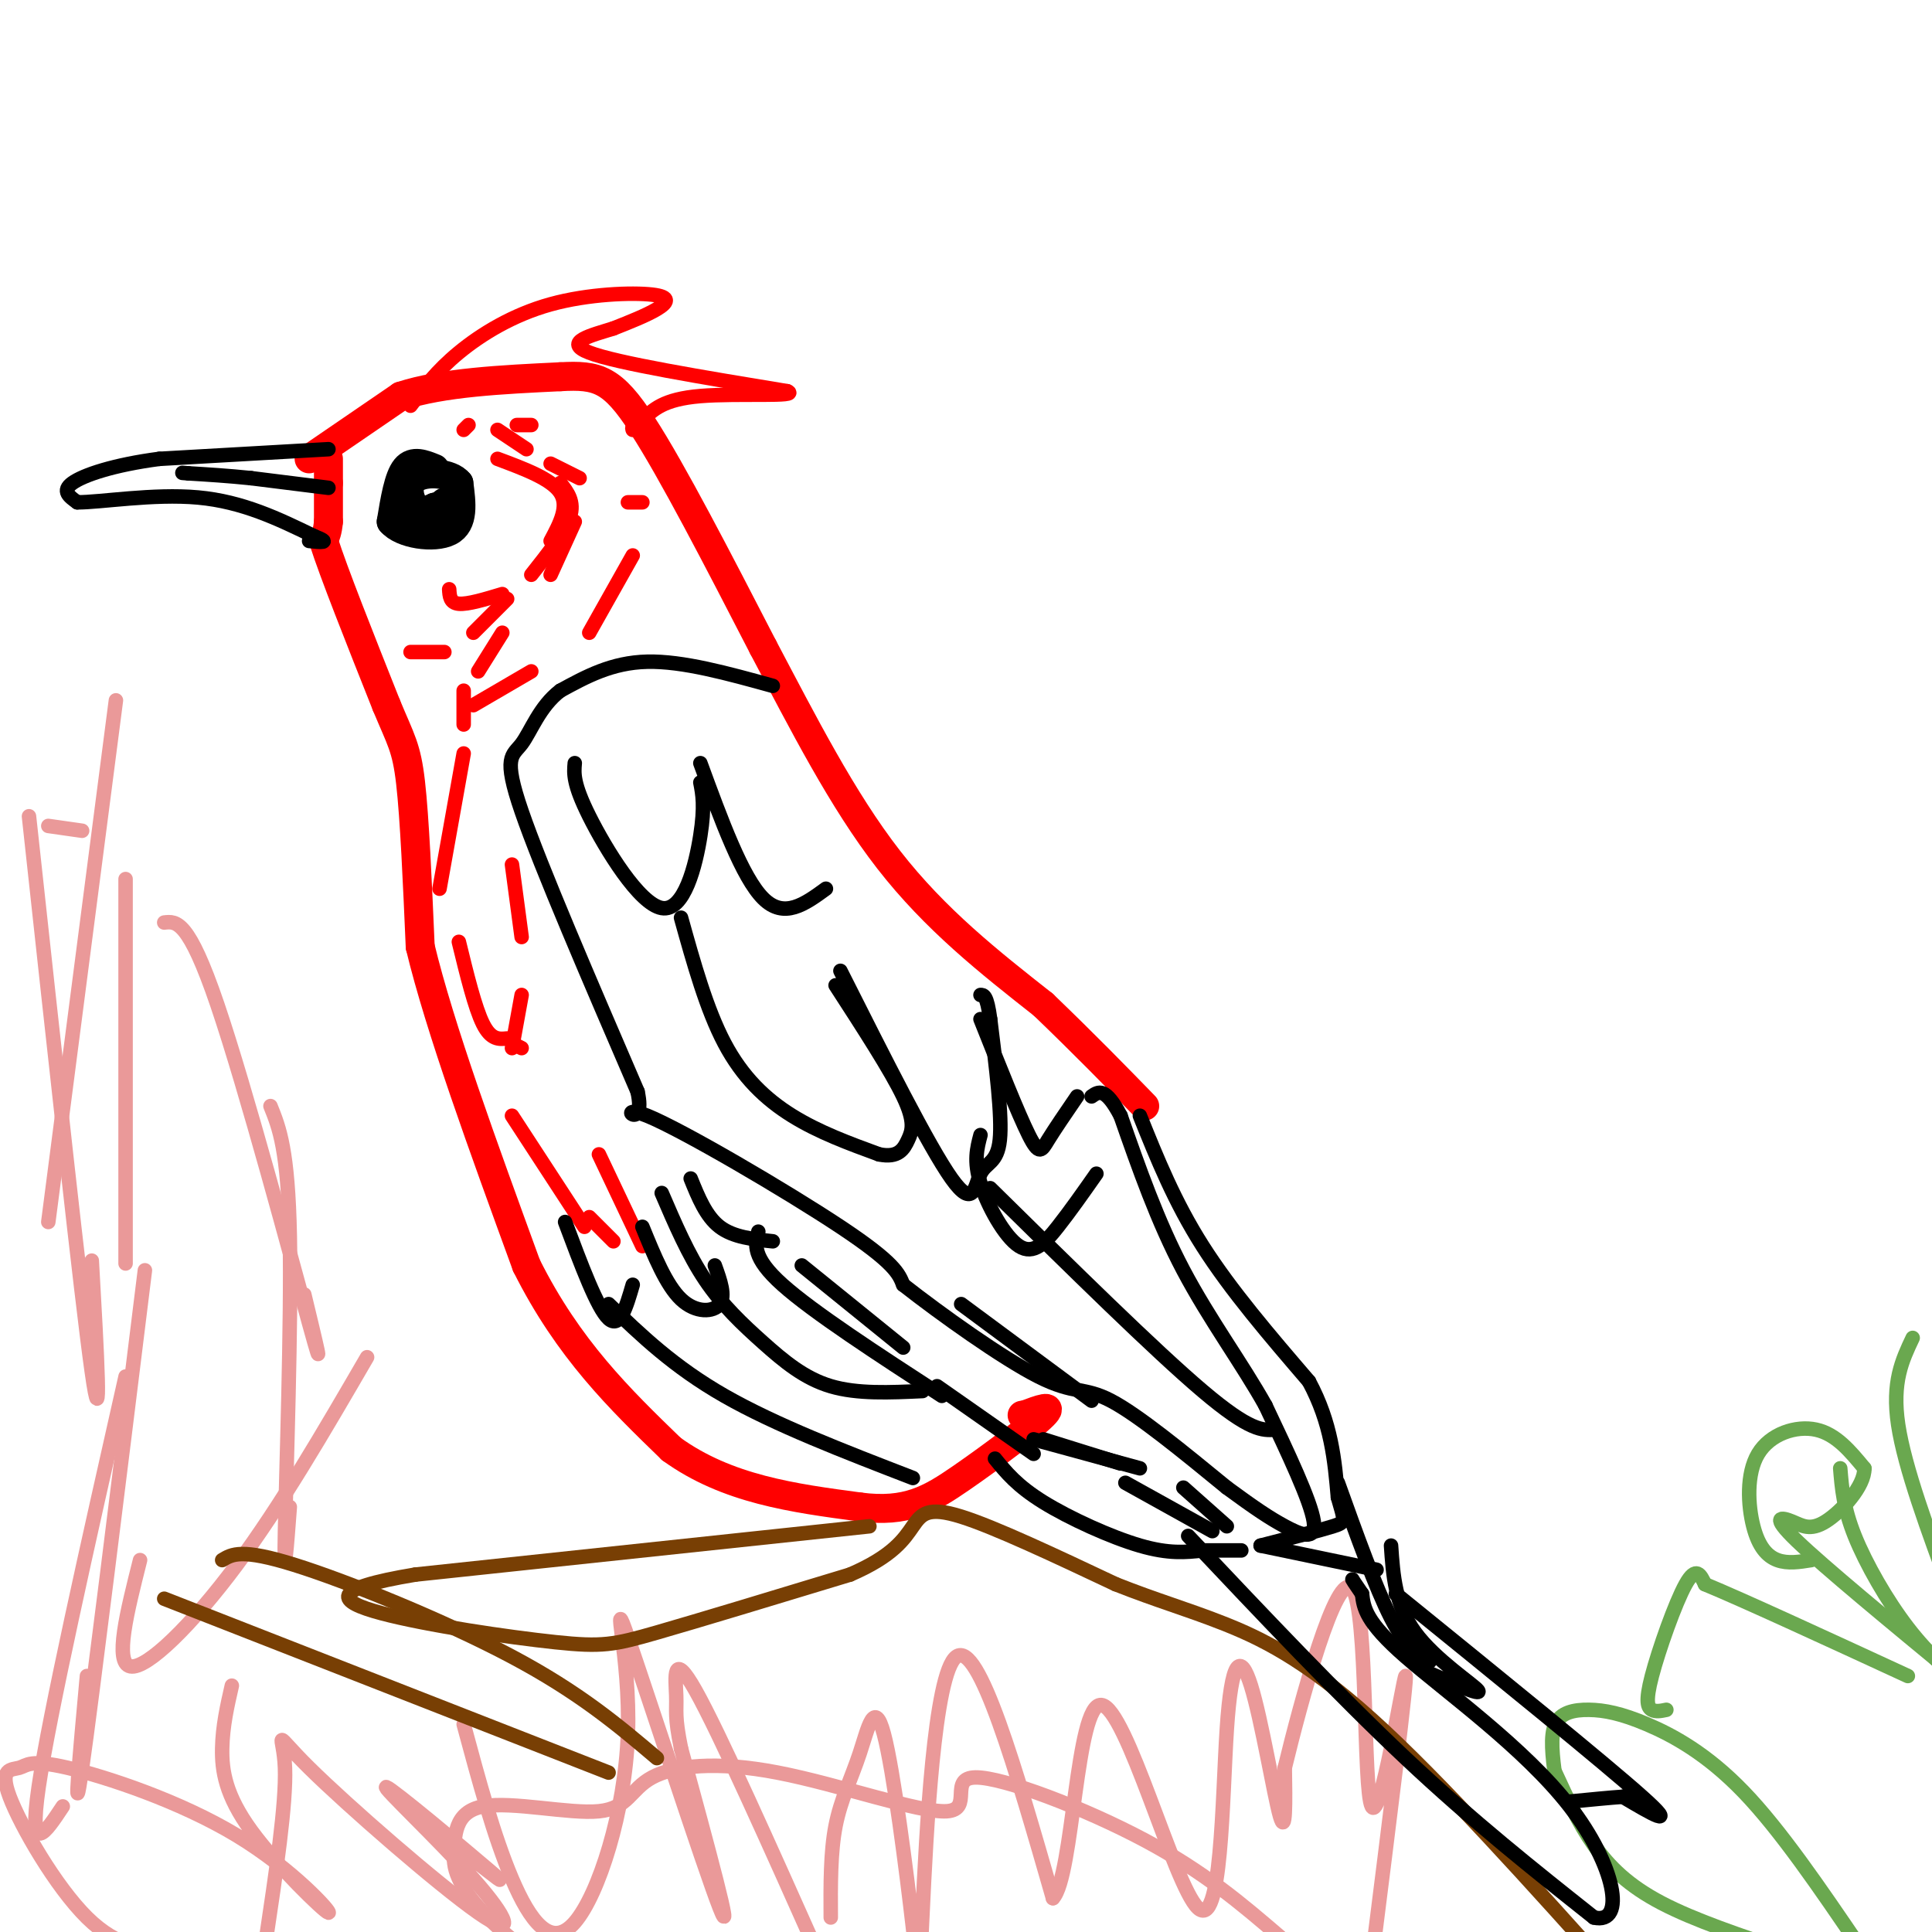 <svg viewBox='0 0 400 400' version='1.1' xmlns='http://www.w3.org/2000/svg' xmlns:xlink='http://www.w3.org/1999/xlink'><g fill='none' stroke='#ff0000' stroke-width='6' stroke-linecap='round' stroke-linejoin='round'><path d='M64,95c0.000,0.000 19.000,-13.000 19,-13'/><path d='M83,82c8.667,-2.833 20.833,-3.417 33,-4'/><path d='M116,78c7.800,-0.444 10.800,0.444 17,10c6.200,9.556 15.600,27.778 25,46'/><path d='M158,134c8.244,15.600 16.356,31.600 26,44c9.644,12.400 20.822,21.200 32,30'/><path d='M216,208c8.833,8.500 14.917,14.750 21,21'/><path d='M68,95c0.000,0.000 0.000,5.000 0,5'/><path d='M68,100c0.000,2.167 0.000,5.083 0,8'/><path d='M68,108c-0.167,2.000 -0.583,3.000 -1,4'/><path d='M67,112c2.000,6.333 7.500,20.167 13,34'/><path d='M80,146c3.044,7.333 4.156,8.667 5,16c0.844,7.333 1.422,20.667 2,34'/><path d='M87,196c4.000,16.667 13.000,41.333 22,66'/><path d='M109,262c8.667,17.333 19.333,27.667 30,38'/><path d='M139,300c11.500,8.333 25.250,10.167 39,12'/><path d='M178,312c9.726,1.274 14.542,-1.542 21,-6c6.458,-4.458 14.560,-10.560 17,-13c2.440,-2.440 -0.780,-1.220 -4,0'/><path d='M212,293c-0.667,0.000 -0.333,0.000 0,0'/></g>
<g fill='none' stroke='#000000' stroke-width='3' stroke-linecap='round' stroke-linejoin='round'><path d='M160,142c-9.333,-2.583 -18.667,-5.167 -26,-5c-7.333,0.167 -12.667,3.083 -18,6'/><path d='M116,143c-4.310,3.274 -6.083,8.458 -8,11c-1.917,2.542 -3.976,2.440 0,14c3.976,11.560 13.988,34.780 24,58'/><path d='M132,226c1.940,8.881 -5.208,2.083 2,5c7.208,2.917 28.774,15.548 40,23c11.226,7.452 12.113,9.726 13,12'/><path d='M187,266c7.738,6.071 20.583,15.250 28,19c7.417,3.750 9.405,2.071 15,5c5.595,2.929 14.798,10.464 24,18'/><path d='M254,308c5.952,4.369 8.833,6.292 12,8c3.167,1.708 6.619,3.202 6,-1c-0.619,-4.202 -5.310,-14.101 -10,-24'/><path d='M262,291c-4.756,-8.533 -11.644,-17.867 -17,-28c-5.356,-10.133 -9.178,-21.067 -13,-32'/><path d='M232,231c-3.167,-6.000 -4.583,-5.000 -6,-4'/><path d='M141,190c2.644,9.489 5.289,18.978 9,26c3.711,7.022 8.489,11.578 14,15c5.511,3.422 11.756,5.711 18,8'/><path d='M182,239c4.036,0.821 5.125,-1.125 6,-3c0.875,-1.875 1.536,-3.679 -1,-9c-2.536,-5.321 -8.268,-14.161 -14,-23'/><path d='M174,201c9.173,18.226 18.345,36.452 23,43c4.655,6.548 4.792,1.417 6,-1c1.208,-2.417 3.488,-2.119 4,-7c0.512,-4.881 -0.744,-14.940 -2,-25'/><path d='M205,211c-0.667,-5.000 -1.333,-5.000 -2,-5'/><path d='M203,211c3.911,9.822 7.822,19.644 10,24c2.178,4.356 2.622,3.244 4,1c1.378,-2.244 3.689,-5.622 6,-9'/><path d='M203,235c-0.714,2.702 -1.429,5.405 0,10c1.429,4.595 5.000,11.083 8,13c3.000,1.917 5.429,-0.738 8,-4c2.571,-3.262 5.286,-7.131 8,-11'/><path d='M205,246c17.083,16.833 34.167,33.667 44,42c9.833,8.333 12.417,8.167 15,8'/><path d='M199,270c0.000,0.000 27.000,20.000 27,20'/><path d='M68,93c0.000,0.000 -35.000,2.000 -35,2'/><path d='M33,95c-9.489,1.244 -15.711,3.356 -18,5c-2.289,1.644 -0.644,2.822 1,4'/><path d='M16,104c4.644,0.044 15.756,-1.844 25,-1c9.244,0.844 16.622,4.422 24,8'/><path d='M65,111c3.833,1.500 1.417,1.250 -1,1'/></g>
<g fill='none' stroke='#000000' stroke-width='6' stroke-linecap='round' stroke-linejoin='round'><path d='M90,97c-2.250,-0.917 -4.500,-1.833 -6,0c-1.500,1.833 -2.250,6.417 -3,11'/><path d='M81,108c2.111,2.600 8.889,3.600 12,2c3.111,-1.600 2.556,-5.800 2,-10'/><path d='M95,100c-1.679,-2.131 -6.875,-2.458 -9,-1c-2.125,1.458 -1.179,4.702 0,6c1.179,1.298 2.589,0.649 4,0'/><path d='M90,105c1.000,-0.167 1.500,-0.583 2,-1'/></g>
<g fill='none' stroke='#000000' stroke-width='3' stroke-linecap='round' stroke-linejoin='round'><path d='M119,158c-0.190,2.119 -0.381,4.238 3,11c3.381,6.762 10.333,18.167 15,19c4.667,0.833 7.048,-8.905 8,-15c0.952,-6.095 0.476,-8.548 0,-11'/><path d='M145,158c4.333,11.833 8.667,23.667 13,28c4.333,4.333 8.667,1.167 13,-2'/><path d='M137,247c2.750,6.399 5.500,12.798 9,18c3.500,5.202 7.750,9.208 12,13c4.250,3.792 8.500,7.369 14,9c5.500,1.631 12.250,1.315 19,1'/><path d='M157,255c-0.667,2.667 -1.333,5.333 5,11c6.333,5.667 19.667,14.333 33,23'/><path d='M126,270c6.750,6.500 13.500,13.000 24,19c10.500,6.000 24.750,11.500 39,17'/></g>
<g fill='none' stroke='#ff0000' stroke-width='3' stroke-linecap='round' stroke-linejoin='round'><path d='M107,88c0.000,0.000 3.000,0.000 3,0'/><path d='M116,100c1.500,1.917 3.000,3.833 2,7c-1.000,3.167 -4.500,7.583 -8,12'/><path d='M105,124c0.000,0.000 -7.000,7.000 -7,7'/><path d='M92,135c0.000,0.000 -7.000,0.000 -7,0'/><path d='M93,122c0.083,1.417 0.167,2.833 2,3c1.833,0.167 5.417,-0.917 9,-2'/><path d='M114,119c0.000,0.000 5.000,-11.000 5,-11'/><path d='M120,99c0.000,0.000 -6.000,-3.000 -6,-3'/><path d='M109,93c0.000,0.000 -6.000,-4.000 -6,-4'/><path d='M97,88c0.000,0.000 -1.000,1.000 -1,1'/><path d='M103,95c5.583,2.083 11.167,4.167 13,7c1.833,2.833 -0.083,6.417 -2,10'/><path d='M104,131c0.000,0.000 -5.000,8.000 -5,8'/><path d='M98,146c0.000,0.000 12.000,-7.000 12,-7'/><path d='M122,131c0.000,0.000 9.000,-16.000 9,-16'/><path d='M133,104c0.000,0.000 -3.000,0.000 -3,0'/><path d='M96,143c0.000,0.000 0.000,7.000 0,7'/><path d='M96,156c0.000,0.000 -5.000,28.000 -5,28'/><path d='M95,195c1.667,6.833 3.333,13.667 5,17c1.667,3.333 3.333,3.167 5,3'/><path d='M106,216c0.000,0.000 2.000,1.000 2,1'/><path d='M106,179c0.000,0.000 2.000,15.000 2,15'/><path d='M108,206c0.000,0.000 -2.000,11.000 -2,11'/><path d='M106,231c0.000,0.000 15.000,23.000 15,23'/><path d='M122,252c0.000,0.000 5.000,5.000 5,5'/><path d='M124,239c0.000,0.000 9.000,19.000 9,19'/></g>
<g fill='none' stroke='#ea9999' stroke-width='3' stroke-linecap='round' stroke-linejoin='round'><path d='M24,145c0.000,0.000 -14.000,108.000 -14,108'/><path d='M17,172c0.000,0.000 -7.000,-1.000 -7,-1'/><path d='M6,169c5.417,49.833 10.833,99.667 13,115c2.167,15.333 1.083,-3.833 0,-23'/><path d='M26,182c0.000,34.000 0.000,68.000 0,77c0.000,9.000 0.000,-7.000 0,-23'/><path d='M34,191c2.511,-0.289 5.022,-0.578 11,17c5.978,17.578 15.422,53.022 19,66c3.578,12.978 1.289,3.489 -1,-6'/><path d='M56,229c1.822,4.511 3.644,9.022 4,27c0.356,17.978 -0.756,49.422 -1,61c-0.244,11.578 0.378,3.289 1,-5'/><path d='M76,281c-8.911,15.333 -17.822,30.667 -27,43c-9.178,12.333 -18.622,21.667 -22,21c-3.378,-0.667 -0.689,-11.333 2,-22'/><path d='M30,263c-5.500,44.500 -11.000,89.000 -13,103c-2.000,14.000 -0.500,-2.500 1,-19'/><path d='M26,285c-7.917,35.083 -15.833,70.167 -18,85c-2.167,14.833 1.417,9.417 5,4'/><path d='M96,357c3.132,11.618 6.264,23.237 10,32c3.736,8.763 8.076,14.671 13,9c4.924,-5.671 10.433,-22.922 11,-39c0.567,-16.078 -3.809,-30.982 0,-20c3.809,10.982 15.803,47.852 19,56c3.197,8.148 -2.401,-12.426 -8,-33'/><path d='M141,362c-1.393,-6.869 -0.875,-7.542 -1,-11c-0.125,-3.458 -0.893,-9.702 4,-1c4.893,8.702 15.446,32.351 26,56'/><path d='M172,397c-0.038,-6.749 -0.076,-13.497 1,-19c1.076,-5.503 3.266,-9.759 5,-15c1.734,-5.241 3.012,-11.465 5,-4c1.988,7.465 4.688,28.619 6,40c1.312,11.381 1.238,12.987 2,-3c0.762,-15.987 2.361,-49.568 7,-53c4.639,-3.432 12.320,23.284 20,50'/><path d='M218,393c4.228,-4.403 4.797,-40.411 10,-40c5.203,0.411 15.041,37.240 20,42c4.959,4.760 5.041,-22.549 6,-37c0.959,-14.451 2.797,-16.045 5,-9c2.203,7.045 4.772,22.727 6,27c1.228,4.273 1.114,-2.864 1,-10'/><path d='M266,366c3.217,-13.273 10.759,-41.455 14,-37c3.241,4.455 2.180,41.545 4,45c1.820,3.455 6.520,-26.727 7,-27c0.480,-0.273 -3.260,29.364 -7,59'/><path d='M265,401c-7.822,-6.706 -15.643,-13.411 -28,-20c-12.357,-6.589 -29.248,-13.060 -35,-13c-5.752,0.060 -0.364,6.652 -6,7c-5.636,0.348 -22.295,-5.548 -35,-8c-12.705,-2.452 -21.457,-1.461 -26,1c-4.543,2.461 -4.877,6.393 -11,7c-6.123,0.607 -18.035,-2.112 -24,-1c-5.965,1.112 -5.982,6.056 -6,11'/><path d='M94,385c0.089,3.933 3.311,8.267 7,12c3.689,3.733 7.844,6.867 12,10'/><path d='M48,349c-0.956,4.185 -1.912,8.369 -2,13c-0.088,4.631 0.692,9.708 6,17c5.308,7.292 15.143,16.801 16,17c0.857,0.199 -7.266,-8.910 -19,-16c-11.734,-7.090 -27.081,-12.159 -35,-14c-7.919,-1.841 -8.411,-0.452 -10,0c-1.589,0.452 -4.274,-0.032 -2,6c2.274,6.032 9.507,18.581 16,25c6.493,6.419 12.247,6.710 18,7'/><path d='M55,402c2.143,-14.299 4.286,-28.599 4,-36c-0.286,-7.401 -3.001,-7.904 5,0c8.001,7.904 26.719,24.215 35,30c8.281,5.785 6.127,1.046 -1,-7c-7.127,-8.046 -19.226,-19.397 -18,-19c1.226,0.397 15.779,12.542 21,17c5.221,4.458 1.111,1.229 -3,-2'/><path d='M98,385c-0.500,-0.333 -0.250,-0.167 0,0'/></g>
<g fill='none' stroke='#783f04' stroke-width='3' stroke-linecap='round' stroke-linejoin='round'><path d='M180,316c0.000,0.000 -94.000,10.000 -94,10'/><path d='M86,326c-18.102,3.002 -16.357,5.506 -7,8c9.357,2.494 26.327,4.979 36,6c9.673,1.021 12.049,0.577 21,-2c8.951,-2.577 24.475,-7.289 40,-12'/><path d='M176,326c8.917,-3.833 11.208,-7.417 13,-10c1.792,-2.583 3.083,-4.167 10,-2c6.917,2.167 19.458,8.083 32,14'/><path d='M231,328c8.702,3.440 14.458,5.042 22,8c7.542,2.958 16.869,7.274 31,20c14.131,12.726 33.065,33.863 52,55'/><path d='M136,364c-8.000,-6.778 -16.000,-13.556 -30,-21c-14.000,-7.444 -34.000,-15.556 -45,-19c-11.000,-3.444 -13.000,-2.222 -15,-1'/><path d='M126,367c0.000,0.000 -92.000,-36.000 -92,-36'/></g>
<g fill='none' stroke='#6aa84f' stroke-width='3' stroke-linecap='round' stroke-linejoin='round'><path d='M322,368c-0.550,-4.279 -1.100,-8.558 0,-11c1.100,-2.442 3.852,-3.046 7,-3c3.148,0.046 6.694,0.743 12,3c5.306,2.257 12.373,6.073 20,14c7.627,7.927 15.813,19.963 24,32'/><path d='M385,403c4.167,5.500 2.583,3.250 1,1'/><path d='M322,367c2.400,5.222 4.800,10.444 8,15c3.200,4.556 7.200,8.444 14,12c6.800,3.556 16.400,6.778 26,10'/><path d='M345,354c-1.083,0.226 -2.167,0.452 -3,0c-0.833,-0.452 -1.417,-1.583 0,-7c1.417,-5.417 4.833,-15.119 7,-19c2.167,-3.881 3.083,-1.940 4,0'/><path d='M353,328c7.667,3.167 24.833,11.083 42,19'/><path d='M375,323c-2.442,0.391 -4.884,0.781 -7,0c-2.116,-0.781 -3.907,-2.735 -5,-7c-1.093,-4.265 -1.486,-10.841 1,-15c2.486,-4.159 7.853,-5.903 12,-5c4.147,0.903 7.073,4.451 10,8'/><path d='M386,304c0.070,3.703 -4.754,8.962 -8,11c-3.246,2.038 -4.912,0.856 -7,0c-2.088,-0.856 -4.596,-1.388 1,4c5.596,5.388 19.298,16.694 33,28'/><path d='M381,304c0.333,4.089 0.667,8.178 3,14c2.333,5.822 6.667,13.378 11,19c4.333,5.622 8.667,9.311 13,13'/><path d='M396,277c-2.167,4.583 -4.333,9.167 -3,18c1.333,8.833 6.167,21.917 11,35'/></g>
<g fill='none' stroke='#000000' stroke-width='3' stroke-linecap='round' stroke-linejoin='round'><path d='M117,253c3.333,8.917 6.667,17.833 9,20c2.333,2.167 3.667,-2.417 5,-7'/><path d='M133,254c2.467,6.044 4.933,12.089 8,15c3.067,2.911 6.733,2.689 8,1c1.267,-1.689 0.133,-4.844 -1,-8'/><path d='M143,244c1.583,3.917 3.167,7.833 6,10c2.833,2.167 6.917,2.583 11,3'/><path d='M166,262c0.000,0.000 21.000,17.000 21,17'/><path d='M194,287c0.000,0.000 20.000,14.000 20,14'/><path d='M216,298c0.000,0.000 16.000,5.000 16,5'/><path d='M214,298c0.000,0.000 22.000,6.000 22,6'/><path d='M245,308c0.000,0.000 9.000,8.000 9,8'/><path d='M233,307c0.000,0.000 18.000,10.000 18,10'/><path d='M206,302c2.289,2.822 4.578,5.644 10,9c5.422,3.356 13.978,7.244 20,9c6.022,1.756 9.511,1.378 13,1'/><path d='M249,321c0.000,0.000 8.000,0.000 8,0'/><path d='M261,320c0.000,0.000 24.000,5.000 24,5'/><path d='M277,307c3.917,10.917 7.833,21.833 11,28c3.167,6.167 5.583,7.583 8,9'/><path d='M288,320c0.422,6.178 0.844,12.356 5,18c4.156,5.644 12.044,10.756 13,12c0.956,1.244 -5.022,-1.378 -11,-4'/><path d='M246,318c15.500,16.417 31.000,32.833 45,46c14.000,13.167 26.500,23.083 39,33'/><path d='M330,397c6.821,1.595 4.375,-10.917 -5,-23c-9.375,-12.083 -25.679,-23.738 -34,-31c-8.321,-7.262 -8.661,-10.131 -9,-13'/><path d='M282,330c-1.833,-2.667 -1.917,-2.833 -2,-3'/><path d='M289,330c21.583,17.500 43.167,35.000 51,42c7.833,7.000 1.917,3.500 -4,0'/><path d='M336,372c-2.500,0.167 -6.750,0.583 -11,1'/><path d='M236,231c3.583,8.917 7.167,17.833 13,27c5.833,9.167 13.917,18.583 22,28'/><path d='M271,286c4.667,8.667 5.333,16.333 6,24'/><path d='M277,310c1.378,4.889 1.822,5.111 -1,6c-2.822,0.889 -8.911,2.444 -15,4'/><path d='M68,101c0.000,0.000 -16.000,-2.000 -16,-2'/><path d='M52,99c-4.833,-0.500 -8.917,-0.750 -13,-1'/><path d='M39,98c-2.167,-0.167 -1.083,-0.083 0,0'/></g>
<g fill='none' stroke='#ff0000' stroke-width='3' stroke-linecap='round' stroke-linejoin='round'><path d='M85,84c2.689,-3.595 5.378,-7.190 10,-11c4.622,-3.810 11.177,-7.836 19,-10c7.823,-2.164 16.914,-2.467 21,-2c4.086,0.467 3.167,1.705 1,3c-2.167,1.295 -5.584,2.648 -9,4'/><path d='M127,68c-4.333,1.378 -10.667,2.822 -5,5c5.667,2.178 23.333,5.089 41,8'/><path d='M163,81c2.911,1.244 -10.311,0.356 -18,1c-7.689,0.644 -9.844,2.822 -12,5'/><path d='M133,87c-2.333,1.167 -2.167,1.583 -2,2'/></g>
</svg>